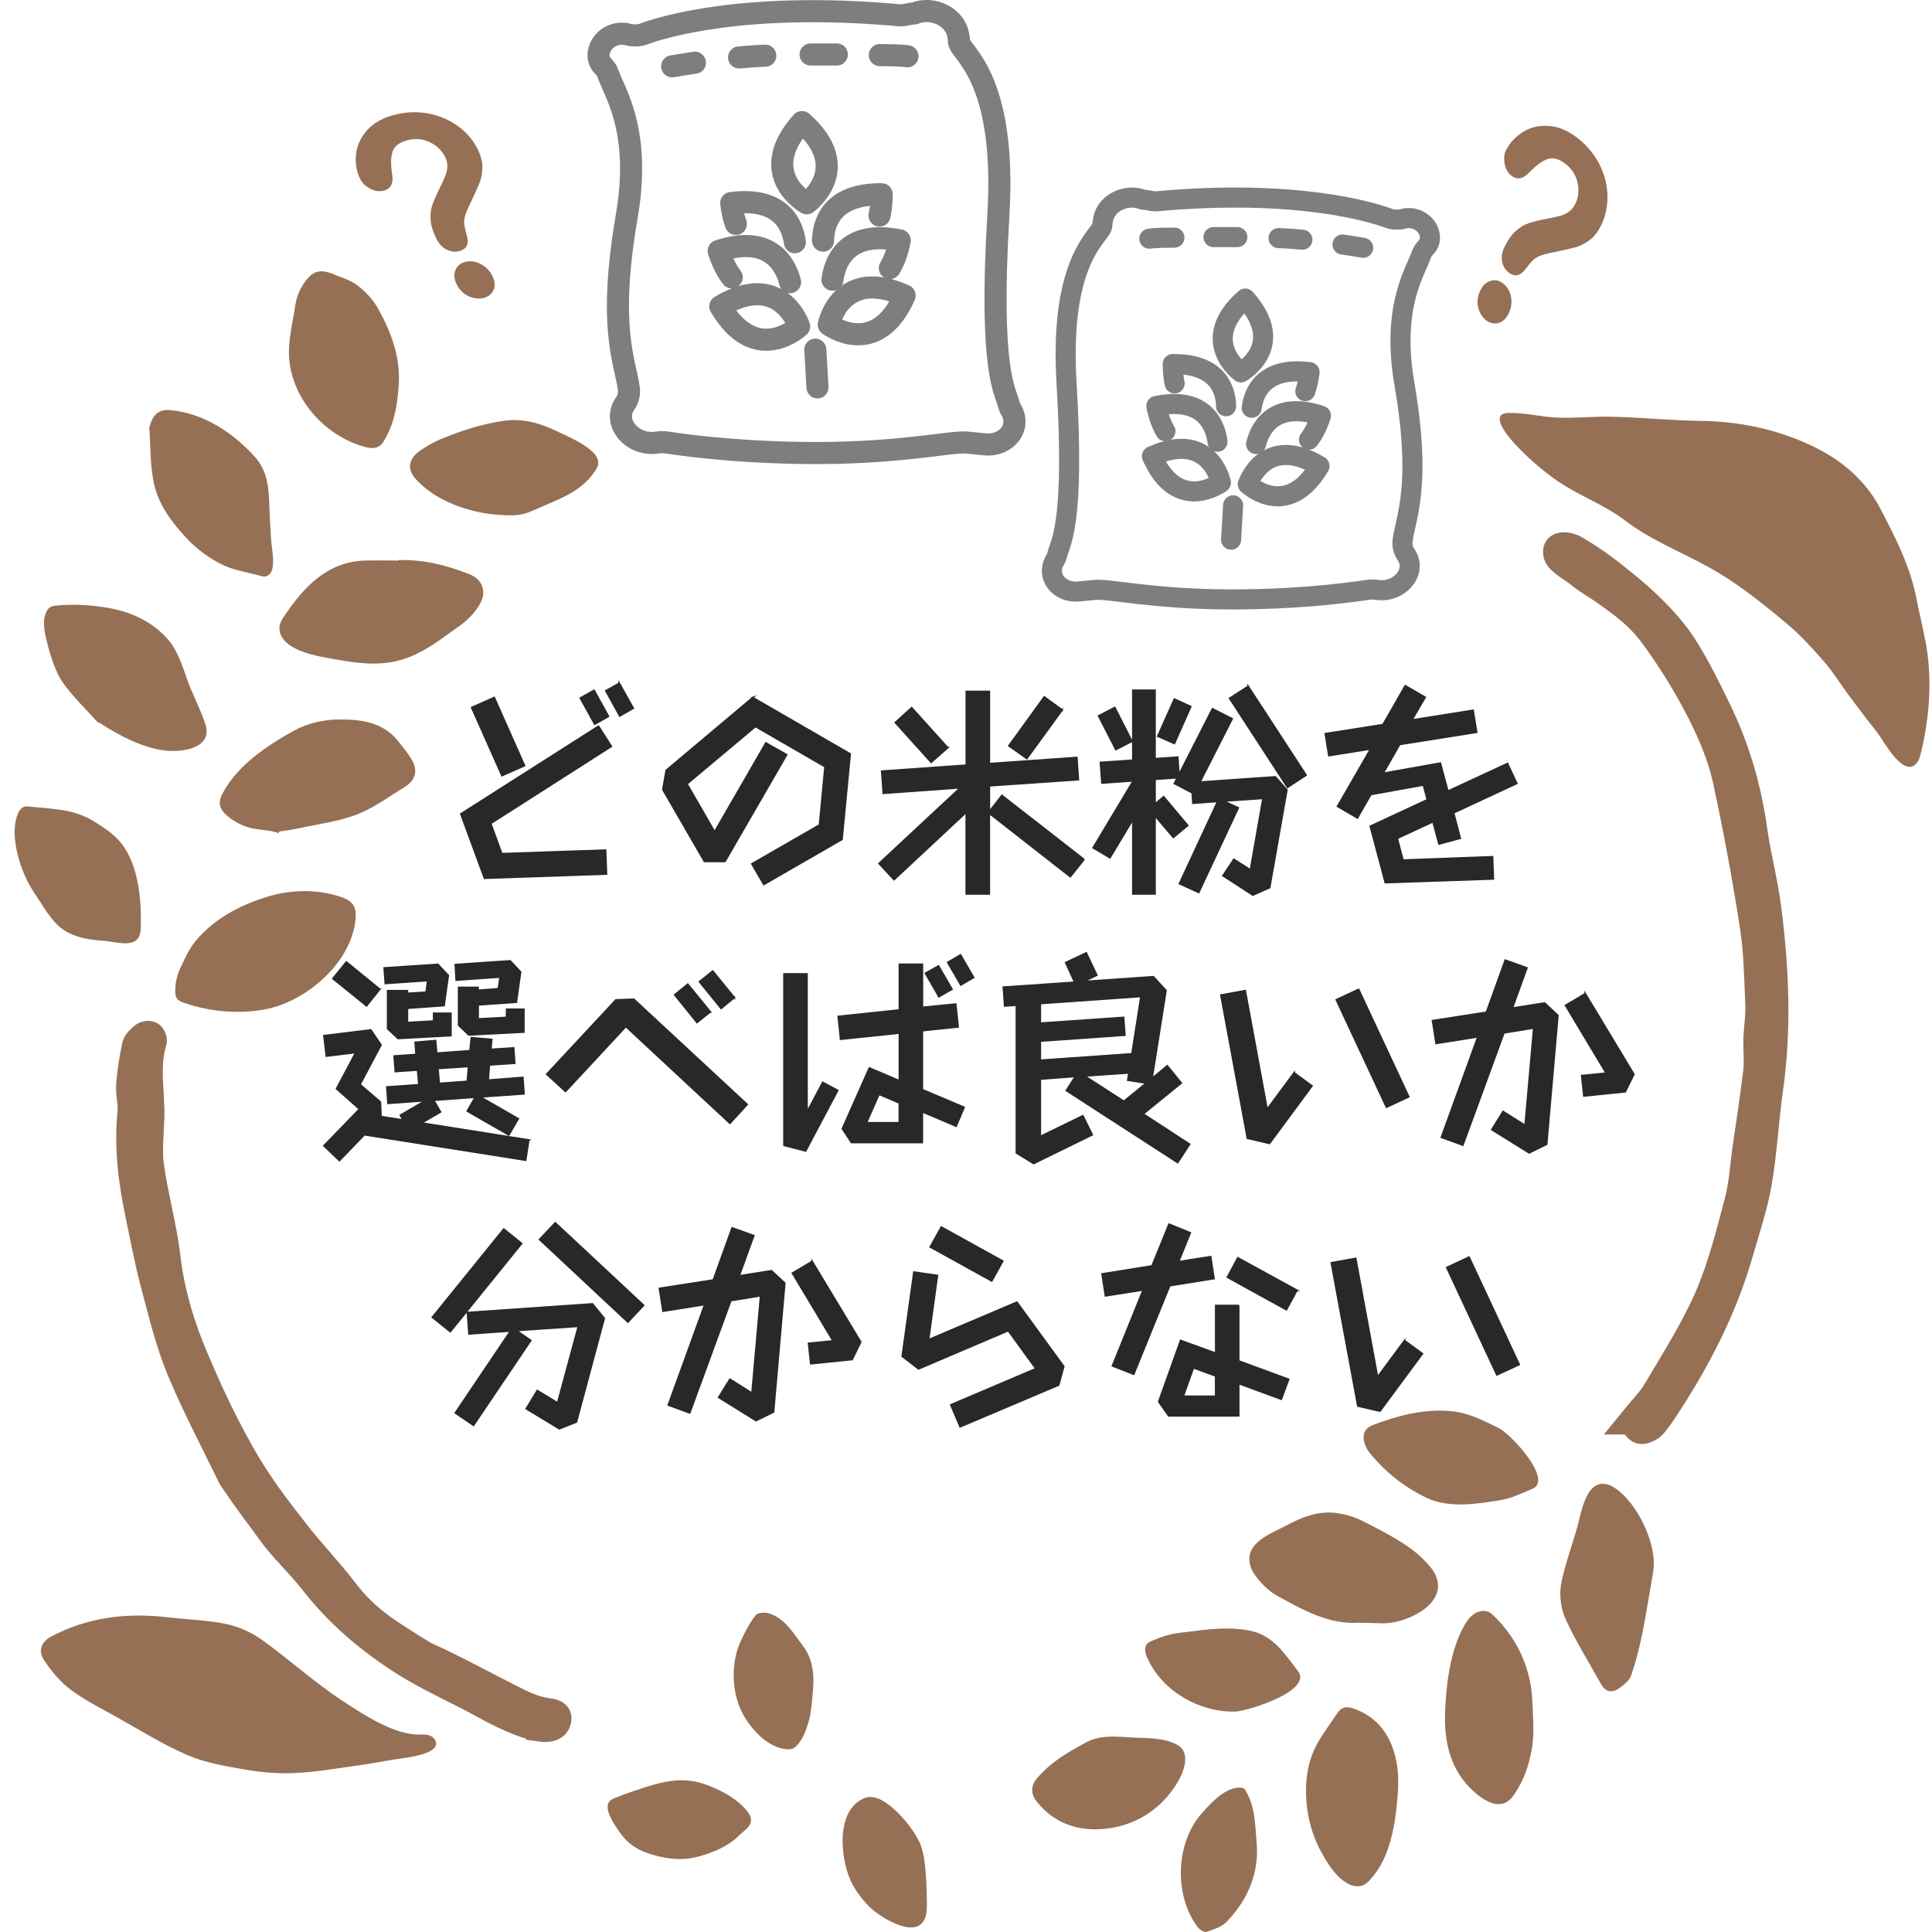 <svg width="110" height="110" viewBox="0 0 110 110" fill="none" xmlns="http://www.w3.org/2000/svg">
<g clip-path="url(#clip0_2195_12030)">
<path d="M34.078 41.351L34.806 42.494L27.939 46.884L28.567 48.607L34.478 48.405L34.528 49.762L27.584 50.002L26.239 46.343L34.074 41.351H34.078ZM29.863 43.592L28.579 44.159L26.856 40.283L28.14 39.716L29.863 43.592ZM34.642 40.786L33.861 41.229L33.042 39.746L33.823 39.304L34.642 40.786ZM35.26 38.9L36.052 40.322L35.286 40.764L34.494 39.331L35.26 38.904V38.9Z" fill="#282828" stroke="#282828" stroke-width="0.095" stroke-miterlimit="10"/>
<path d="M42.855 39.715L48.404 42.924L47.939 47.791L43.488 50.356L42.809 49.186L46.659 46.972L46.975 43.652L43.011 41.362L39.113 44.632L40.687 47.361L43.606 42.303L44.788 42.97L41.277 49.045H40.107L37.741 44.956L37.931 43.862L42.863 39.712L42.855 39.715Z" fill="#282828" stroke="#282828" stroke-width="0.095" stroke-miterlimit="10"/>
<path d="M61.72 48.935L60.939 49.914L56.324 46.305V50.897H55.016V46.244L50.904 50.082L50.05 49.163L54.681 44.849L50.291 45.166L50.203 43.908L55.02 43.569V39.369H56.327V43.481L61.309 43.13L61.396 44.388L56.327 44.739V46.21L57.044 45.291L61.724 48.938L61.72 48.935ZM53.961 42.57L53.016 43.401L50.977 41.137L51.907 40.295L53.957 42.57H53.961ZM60.474 40.421L58.462 43.188L57.444 42.46L59.456 39.681L60.474 40.424V40.421Z" fill="#282828" stroke="#282828" stroke-width="0.095" stroke-miterlimit="10"/>
<path d="M68.31 44.533L72.612 44.232L73.268 44.975L72.288 50.535L71.332 50.962L69.632 49.857L70.249 48.927L71.195 49.529L71.911 45.455L69.659 45.608L70.501 45.996L68.249 50.813L67.155 50.31L69.331 45.63L67.921 45.73L67.883 45.139L66.865 44.609L67.029 44.281L65.76 44.369V45.779L66.252 45.364L67.624 46.999L66.804 47.677L65.76 46.446V50.897H64.502V46.659L63.195 48.836L62.239 48.268L64.502 44.495V44.457L62.742 44.582L62.654 43.412L64.502 43.287V39.3H65.76V43.199L67.056 43.111L67.121 44.106L69.034 40.356L70.154 40.924L68.317 44.533H68.31ZM64.449 42.208L63.531 42.673L62.551 40.76L63.469 40.283L64.449 42.208ZM67.795 40.23L66.865 42.33L65.92 41.915L66.865 39.803L67.795 40.23ZM71.065 39.075L74.362 44.133L73.306 44.826L70.009 39.758L71.065 39.079V39.075Z" fill="#282828" stroke="#282828" stroke-width="0.095" stroke-miterlimit="10"/>
<path d="M79.88 48.973L84.976 48.782L85.025 50.04L78.874 50.253L78.02 47.044L81.267 45.535L81.043 44.693L78.051 45.234L77.285 46.568L76.153 45.912L78.039 42.642L75.661 43.02L75.459 41.774L78.741 41.259L80.01 39.045L81.142 39.7L80.387 40.996L83.87 40.444L84.072 41.69L79.693 42.383L78.748 44.03L82.007 43.45L82.434 45.047L85.829 43.473L86.359 44.605L82.761 46.278L83.139 47.727L81.93 48.054L81.591 46.785L79.552 47.73L79.88 48.977V48.973Z" fill="#282828" stroke="#282828" stroke-width="0.095" stroke-miterlimit="10"/>
<path d="M30.103 64.911L29.928 66.054L20.747 64.606L19.325 66.077L18.445 65.235L20.469 63.146L19.162 61.988L20.255 59.926L18.582 60.128L18.445 58.969L21.113 58.642L21.692 59.495L20.495 61.748L21.654 62.742L21.692 63.573L22.95 63.775L22.797 63.497L24.219 62.666L22.092 62.819L22.027 61.889L23.853 61.763L23.777 60.921L22.508 61.008L22.443 60.128L23.689 60.04L23.64 59.347L24.798 59.248L24.863 59.964L26.761 59.827L26.837 59.084L27.996 59.183L27.946 59.751L29.242 59.663L29.307 60.532L27.858 60.631L27.794 61.5L29.768 61.347L29.833 62.277L27.344 62.453L29.509 63.699L28.968 64.617L26.605 63.261L27.058 62.468L24.692 62.643L25.08 63.31L23.998 63.939L30.111 64.907L30.103 64.911ZM21.623 56.321L20.869 57.266L18.956 55.718L19.722 54.773L21.62 56.321H21.623ZM24.356 55.829L21.94 55.993L21.875 55.112L24.932 54.91L25.522 55.539L25.282 57.251L23.194 57.403V58.222L24.692 58.135V57.693H25.671V58.962L22.664 59.126L22.073 58.573V56.408H23.194V56.561L24.265 56.496L24.352 55.829H24.356ZM24.932 60.833L25.008 61.687L26.605 61.572L26.681 60.719L24.932 60.833ZM28.48 55.627L25.976 55.802L25.926 54.922L29.048 54.709L29.638 55.337L29.398 57.06L27.222 57.212V58.017L28.846 57.929V57.464H29.825V58.76L26.692 58.924L26.113 58.371V56.221H27.218V56.385L28.377 56.298L28.476 55.631L28.48 55.627Z" fill="#282828" stroke="#282828" stroke-width="0.095" stroke-miterlimit="10"/>
<path d="M36.087 56.896L42.539 62.883L41.559 63.954L35.633 58.443L32.199 62.14L31.128 61.161L35.065 56.934L36.083 56.896H36.087ZM40.439 57.612L39.684 58.215L38.415 56.641L39.158 56.038L40.443 57.612H40.439ZM41.811 56.797L41.056 57.414L39.825 55.894L40.58 55.291L41.811 56.801V56.797Z" fill="#282828" stroke="#282828" stroke-width="0.095" stroke-miterlimit="10"/>
<path d="M45.95 63.314L46.842 61.629L47.695 62.083L45.87 65.528L44.639 65.212V55.452H45.946V63.314H45.95ZM52.512 58.683V62.041L54.891 63.047L54.437 64.118L52.512 63.299V65.048H48.477L47.962 64.267L49.498 60.806L51.209 61.534V58.817L47.863 59.167L47.726 57.872L51.209 57.506V54.903H52.516V57.357L54.414 57.17L54.551 58.466L52.512 58.68V58.683ZM49.33 63.928H51.205V62.796L50.047 62.304L49.33 63.928ZM54.201 56.321L53.458 56.747L52.691 55.413L53.435 54.998L54.201 56.321ZM55.432 55.654L54.704 56.08L53.961 54.796L54.689 54.369L55.432 55.654Z" fill="#282828" stroke="#282828" stroke-width="0.095" stroke-miterlimit="10"/>
<path d="M67.052 66.191L60.714 62.09L61.228 61.286L59.228 61.439V64.709L61.655 63.527L62.185 64.61L58.85 66.245L57.871 65.642V57.227L57.204 57.277L57.128 56.206L61.19 55.928L60.676 54.807L61.846 54.255L62.448 55.524L61.667 55.89L65.668 55.612L66.385 56.393L65.592 61.401L66.461 60.684L67.254 61.664L65.089 63.424L67.73 65.147L67.052 66.191ZM59.228 59.274V60.368L64.449 60.002L64.963 56.732L59.228 57.136V58.257L63.969 57.929L64.045 58.935L59.228 59.274ZM63.984 62.708L65.268 61.664L64.213 61.5L64.277 61.084L61.751 61.26L63.992 62.708H63.984Z" fill="#282828" stroke="#282828" stroke-width="0.095" stroke-miterlimit="10"/>
<path d="M73.68 61.084L74.697 61.828L72.281 65.098L71.023 64.808L69.514 56.656L70.897 56.404L72.144 63.158L73.68 61.081V61.084ZM76.084 56.923L77.353 56.332L80.208 62.445L78.939 63.036L76.084 56.923Z" fill="#282828" stroke="#282828" stroke-width="0.095" stroke-miterlimit="10"/>
<path d="M86.108 57.399L87.945 57.109L88.699 57.815L88.059 65.147L87.064 65.639L84.938 64.316L85.578 63.283L86.835 64.076L87.327 58.527L85.627 58.806L83.287 65.197L82.068 64.755L84.145 59.03L81.767 59.408L81.565 58.112L84.633 57.636L85.704 54.667L86.934 55.109L86.104 57.399H86.108ZM90.258 56.572L93.025 61.165L92.533 62.159L90.182 62.399L90.056 61.241L91.451 61.104L89.137 57.243L90.258 56.576V56.572Z" fill="#282828" stroke="#282828" stroke-width="0.095" stroke-miterlimit="10"/>
<path d="M28.682 69.98L29.699 70.799L25.637 75.818L24.619 74.999L28.682 69.98ZM26.616 74.732L33.735 74.24L34.402 75.06L32.817 80.959L31.849 81.348L29.962 80.205L30.591 79.172L31.75 79.877L32.931 75.513L29.398 75.753L30.218 76.321L26.959 81.15L25.926 80.445L29.07 75.78L26.704 75.944L26.616 74.736V74.732ZM31.613 69.625L36.643 74.317L35.751 75.273L30.721 70.57L31.613 69.625Z" fill="#282828" stroke="#282828" stroke-width="0.095" stroke-miterlimit="10"/>
<path d="M42.089 72.644L43.926 72.354L44.681 73.059L44.041 80.392L43.046 80.883L40.919 79.561L41.559 78.528L42.817 79.321L43.309 73.772L41.609 74.05L39.269 80.441L38.05 79.999L40.127 74.275L37.748 74.652L37.546 73.356L40.614 72.88L41.685 69.911L42.916 70.353L42.085 72.644H42.089ZM46.239 71.817L49.006 76.409L48.515 77.404L46.163 77.644L46.038 76.485L47.432 76.348L45.119 72.487L46.239 71.82V71.817Z" fill="#282828" stroke="#282828" stroke-width="0.095" stroke-miterlimit="10"/>
<path d="M57.898 74.141L60.565 77.8L60.276 78.856L54.666 81.234L54.136 79.987L58.98 77.926L57.406 75.761L52.299 77.937L51.369 77.221L52.036 72.43L53.37 72.621L52.867 76.279L57.898 74.141ZM57.093 71.801L56.465 72.933L52.966 70.997L53.595 69.865L57.093 71.801Z" fill="#282828" stroke="#282828" stroke-width="0.095" stroke-miterlimit="10"/>
<path d="M69.114 72.796L66.599 73.2L64.548 78.242L63.34 77.766L65.089 73.44L62.94 73.779L62.749 72.533L65.592 72.079L66.56 69.701L67.769 70.193L67.102 71.839L68.927 71.55L69.118 72.796H69.114ZM70.524 74.332V77.487L73.367 78.532L72.952 79.664L70.524 78.772V80.609H66.537L65.974 79.805L67.22 76.321L69.221 77.049V74.332H70.528H70.524ZM67.368 79.5H69.217V78.341L67.948 77.876L67.368 79.5ZM73.843 73.463L73.241 74.568L69.884 72.72L70.474 71.615L73.847 73.463H73.843Z" fill="#282828" stroke="#282828" stroke-width="0.095" stroke-miterlimit="10"/>
<path d="M79.968 76.329L80.985 77.072L78.569 80.342L77.311 80.052L75.802 71.9L77.186 71.649L78.432 78.402L79.968 76.325V76.329ZM82.373 72.167L83.642 71.576L86.496 77.689L85.227 78.28L82.373 72.167Z" fill="#282828" stroke="#282828" stroke-width="0.095" stroke-miterlimit="10"/>
<path d="M84.591 18.217C84.373 18.038 84.228 17.79 84.156 17.477C84.084 17.161 84.129 16.845 84.293 16.517C84.438 16.227 84.636 16.052 84.892 15.983C85.147 15.915 85.387 15.976 85.616 16.166C85.841 16.353 85.978 16.605 86.035 16.929C86.088 17.253 86.043 17.558 85.898 17.843C85.738 18.163 85.532 18.35 85.28 18.4C85.029 18.449 84.796 18.388 84.587 18.217H84.591ZM85.753 8.548C85.97 8.114 86.302 7.763 86.74 7.496C87.182 7.229 87.685 7.123 88.245 7.176C88.809 7.229 89.37 7.485 89.922 7.942C90.437 8.369 90.833 8.868 91.108 9.44C91.378 10.011 91.519 10.595 91.523 11.193C91.527 11.791 91.405 12.336 91.161 12.832C90.966 13.22 90.734 13.51 90.463 13.701C90.193 13.891 89.922 14.025 89.644 14.097C89.37 14.169 88.886 14.276 88.196 14.417C88.005 14.459 87.845 14.505 87.719 14.551C87.594 14.596 87.491 14.65 87.407 14.711C87.327 14.772 87.254 14.836 87.19 14.909C87.125 14.981 87.018 15.115 86.866 15.305C86.561 15.724 86.229 15.789 85.871 15.492C85.684 15.339 85.57 15.134 85.52 14.871C85.471 14.611 85.524 14.329 85.677 14.021C85.871 13.636 86.081 13.342 86.317 13.137C86.549 12.931 86.797 12.786 87.056 12.702C87.316 12.614 87.651 12.534 88.055 12.458C88.409 12.39 88.672 12.332 88.84 12.287C89.008 12.241 89.164 12.165 89.316 12.062C89.465 11.959 89.587 11.814 89.682 11.627C89.865 11.262 89.915 10.865 89.827 10.438C89.739 10.011 89.53 9.661 89.198 9.383C88.806 9.059 88.455 8.948 88.142 9.047C87.83 9.146 87.487 9.39 87.11 9.779C86.729 10.194 86.37 10.263 86.031 9.985C85.833 9.821 85.707 9.592 85.662 9.295C85.616 9.002 85.646 8.75 85.749 8.54L85.753 8.548Z" fill="#957054"/>
<path d="M27.531 16.967C27.256 17.032 26.974 16.997 26.677 16.864C26.384 16.731 26.155 16.502 25.995 16.178C25.854 15.888 25.831 15.622 25.93 15.378C26.029 15.134 26.224 14.977 26.513 14.909C26.795 14.84 27.085 14.882 27.374 15.035C27.664 15.187 27.881 15.408 28.026 15.694C28.186 16.014 28.209 16.292 28.095 16.521C27.984 16.753 27.794 16.898 27.531 16.963V16.967ZM20.514 10.21C20.301 9.775 20.217 9.299 20.27 8.788C20.324 8.278 20.541 7.809 20.922 7.393C21.303 6.974 21.845 6.681 22.546 6.517C23.197 6.361 23.834 6.349 24.455 6.475C25.073 6.601 25.625 6.845 26.105 7.203C26.585 7.561 26.948 7.988 27.192 8.483C27.382 8.872 27.474 9.234 27.466 9.562C27.454 9.893 27.397 10.191 27.287 10.454C27.18 10.717 26.974 11.166 26.669 11.803C26.585 11.982 26.528 12.134 26.486 12.264C26.448 12.394 26.429 12.508 26.425 12.607C26.425 12.706 26.433 12.805 26.452 12.9C26.471 12.996 26.513 13.163 26.574 13.396C26.723 13.895 26.574 14.196 26.124 14.303C25.892 14.36 25.656 14.326 25.419 14.208C25.183 14.089 24.989 13.876 24.836 13.571C24.646 13.186 24.539 12.839 24.516 12.531C24.493 12.222 24.527 11.936 24.615 11.677C24.703 11.418 24.84 11.102 25.023 10.732C25.183 10.408 25.297 10.164 25.362 10.004C25.423 9.844 25.461 9.672 25.469 9.489C25.477 9.307 25.435 9.124 25.343 8.937C25.16 8.571 24.874 8.293 24.486 8.102C24.093 7.915 23.685 7.87 23.262 7.969C22.767 8.087 22.466 8.3 22.359 8.609C22.252 8.918 22.237 9.341 22.321 9.874C22.424 10.427 22.26 10.755 21.837 10.858C21.585 10.919 21.33 10.877 21.067 10.736C20.804 10.595 20.621 10.419 20.518 10.21H20.514Z" fill="#957054"/>
<path d="M70.897 16.997C68.165 19.406 70.65 21.201 70.65 21.201C70.65 21.201 73.329 19.707 70.897 16.997Z" stroke="#7E7E7E" stroke-width="1.143" stroke-linecap="round" stroke-linejoin="round"/>
<path d="M69.808 23.13C69.792 22.264 69.403 20.706 66.77 20.729C66.77 21.152 66.812 21.517 66.88 21.83" stroke="#7E7E7E" stroke-width="1.143" stroke-linecap="round" stroke-linejoin="round"/>
<path d="M69.32 25.149C69.224 24.395 68.702 22.531 65.84 23.114C65.958 23.72 66.137 24.189 66.355 24.551" stroke="#7E7E7E" stroke-width="1.143" stroke-linecap="round" stroke-linejoin="round"/>
<path d="M65.585 25.973C67.052 29.303 69.514 27.478 69.514 27.478C69.514 27.478 68.9 24.475 65.585 25.973Z" stroke="#7E7E7E" stroke-width="1.143" stroke-linecap="round" stroke-linejoin="round"/>
<path d="M71.267 23.217C71.381 22.36 71.953 20.858 74.56 21.19C74.51 21.609 74.427 21.967 74.32 22.272" stroke="#7E7E7E" stroke-width="1.143" stroke-linecap="round" stroke-linejoin="round"/>
<path d="M71.515 25.279C71.698 24.54 72.433 22.752 75.208 23.667C75.021 24.258 74.785 24.7 74.529 25.031" stroke="#7E7E7E" stroke-width="1.143" stroke-linecap="round" stroke-linejoin="round"/>
<path d="M75.128 26.533C73.279 29.669 71.046 27.569 71.046 27.569C71.046 27.569 72.007 24.658 75.128 26.533Z" stroke="#7E7E7E" stroke-width="1.143" stroke-linecap="round" stroke-linejoin="round"/>
<path d="M70.208 28.774L70.093 30.725" stroke="#7E7E7E" stroke-width="1.143" stroke-linecap="round" stroke-linejoin="round"/>
<path d="M65.074 11.372C64.144 10.991 63.02 11.544 62.822 12.42C62.787 12.577 62.764 12.718 62.764 12.824C62.764 13.396 60.287 14.547 60.725 21.826C61.213 29.944 60.348 30.923 60.196 31.575C60.169 31.689 60.123 31.8 60.059 31.907C59.533 32.798 60.295 33.785 61.427 33.675L62.338 33.587C63.138 33.507 65.577 34.106 69.933 34.128C72.014 34.14 74.861 34.018 77.563 33.629C77.83 33.591 78.093 33.538 78.356 33.58C79.636 33.801 80.7 32.593 80.082 31.621L80.025 31.529C79.88 31.301 79.823 31.041 79.857 30.775C80.052 29.364 80.955 27.623 79.96 21.853C79.198 17.417 80.62 15.424 80.928 14.494C80.974 14.353 81.058 14.219 81.172 14.109C81.805 13.484 81.138 12.272 79.991 12.432C79.991 12.432 79.514 12.6 79.08 12.432C78.169 12.089 73.82 10.732 65.851 11.46C65.585 11.483 65.314 11.368 65.074 11.368V11.372Z" stroke="#7E7E7E" stroke-width="1.143" stroke-linecap="round" stroke-linejoin="round"/>
<path d="M65.436 13.59C65.436 13.59 65.684 13.533 66.865 13.529" stroke="#7E7E7E" stroke-width="1.143" stroke-linecap="round" stroke-linejoin="round"/>
<path d="M69.091 13.499C69.945 13.499 70.448 13.499 70.448 13.499" stroke="#7E7E7E" stroke-width="1.143" stroke-linecap="round" stroke-linejoin="round"/>
<path d="M72.795 13.556C73.398 13.575 74.152 13.648 74.152 13.648" stroke="#7E7E7E" stroke-width="1.143" stroke-linecap="round" stroke-linejoin="round"/>
<path d="M76.435 13.922C76.835 13.975 77.612 14.109 77.612 14.109" stroke="#7E7E7E" stroke-width="1.143" stroke-linecap="round" stroke-linejoin="round"/>
<path d="M45.66 6.951C48.663 9.6 45.931 11.574 45.931 11.574C45.931 11.574 42.985 9.932 45.66 6.951Z" stroke="#7E7E7E" stroke-width="1.258" stroke-linecap="round" stroke-linejoin="round"/>
<path d="M46.861 13.701C46.876 12.748 47.307 11.033 50.199 11.06C50.199 11.525 50.154 11.925 50.077 12.272" stroke="#7E7E7E" stroke-width="1.258" stroke-linecap="round" stroke-linejoin="round"/>
<path d="M47.398 15.923C47.501 15.092 48.077 13.041 51.228 13.686C51.099 14.352 50.901 14.867 50.664 15.263" stroke="#7E7E7E" stroke-width="1.258" stroke-linecap="round" stroke-linejoin="round"/>
<path d="M51.506 16.826C49.894 20.492 47.185 18.484 47.185 18.484C47.185 18.484 47.859 15.18 51.506 16.826Z" stroke="#7E7E7E" stroke-width="1.258" stroke-linecap="round" stroke-linejoin="round"/>
<path d="M45.256 13.792C45.13 12.847 44.502 11.197 41.632 11.559C41.685 12.02 41.777 12.416 41.895 12.748" stroke="#7E7E7E" stroke-width="1.258" stroke-linecap="round" stroke-linejoin="round"/>
<path d="M44.982 16.064C44.784 15.252 43.972 13.282 40.919 14.288C41.125 14.936 41.384 15.424 41.662 15.789" stroke="#7E7E7E" stroke-width="1.258" stroke-linecap="round" stroke-linejoin="round"/>
<path d="M41.011 17.443C43.042 20.896 45.5 18.587 45.5 18.587C45.5 18.587 44.445 15.382 41.011 17.443Z" stroke="#7E7E7E" stroke-width="1.258" stroke-linecap="round" stroke-linejoin="round"/>
<path d="M46.419 19.909L46.544 22.055" stroke="#7E7E7E" stroke-width="1.258" stroke-linecap="round" stroke-linejoin="round"/>
<path d="M52.063 0.762C53.088 0.343 54.323 0.949 54.54 1.917C54.578 2.088 54.601 2.241 54.601 2.359C54.601 2.988 57.326 4.253 56.842 12.26C56.309 21.19 57.257 22.268 57.425 22.985C57.456 23.11 57.505 23.232 57.574 23.351C58.149 24.334 57.311 25.42 56.068 25.298L55.066 25.199C54.186 25.111 51.503 25.771 46.712 25.793C44.422 25.805 41.289 25.672 38.32 25.245C38.027 25.203 37.737 25.142 37.451 25.191C36.041 25.435 34.871 24.105 35.553 23.038L35.618 22.939C35.778 22.687 35.843 22.402 35.801 22.112C35.587 20.561 34.593 18.644 35.687 12.298C36.529 7.416 34.962 5.225 34.62 4.204C34.57 4.047 34.475 3.902 34.349 3.78C33.651 3.091 34.387 1.761 35.645 1.936C35.645 1.936 36.171 2.119 36.647 1.936C37.649 1.559 42.432 0.068 51.202 0.869C51.495 0.895 51.792 0.766 52.059 0.766L52.063 0.762Z" stroke="#7E7E7E" stroke-width="1.258" stroke-linecap="round" stroke-linejoin="round"/>
<path d="M51.666 3.205C51.666 3.205 51.392 3.144 50.093 3.136" stroke="#7E7E7E" stroke-width="1.258" stroke-linecap="round" stroke-linejoin="round"/>
<path d="M47.646 3.102C46.708 3.102 46.152 3.102 46.152 3.102" stroke="#7E7E7E" stroke-width="1.258" stroke-linecap="round" stroke-linejoin="round"/>
<path d="M43.572 3.171C42.909 3.193 42.081 3.27 42.081 3.27" stroke="#7E7E7E" stroke-width="1.258" stroke-linecap="round" stroke-linejoin="round"/>
<path d="M39.566 3.571C39.124 3.632 38.27 3.777 38.27 3.777" stroke="#7E7E7E" stroke-width="1.258" stroke-linecap="round" stroke-linejoin="round"/>
<path d="M30.713 98.388C29.482 98.205 27.584 97.103 27.161 96.878C25.82 96.158 24.379 95.518 23.091 94.71C20.907 93.338 19.184 91.806 17.786 90.011C17.043 89.054 16.12 88.227 15.415 87.248C14.668 86.215 14.169 85.597 13.178 84.134C12.107 81.92 11.113 80.068 10.244 77.972C9.592 76.401 9.199 74.721 8.757 73.07C8.414 71.782 8.174 70.471 7.9 69.168C7.496 67.251 7.252 65.322 7.45 63.356C7.503 62.834 7.336 62.293 7.374 61.767C7.431 61.016 7.553 60.265 7.709 59.526C7.755 59.312 7.991 59.118 8.182 58.962C8.273 58.885 8.494 58.859 8.582 58.92C8.681 58.984 8.769 59.198 8.734 59.305C8.292 60.734 8.635 62.182 8.597 63.619C8.571 64.549 8.452 65.498 8.578 66.409C8.822 68.146 9.31 69.854 9.516 71.592C9.756 73.646 10.358 75.59 11.162 77.461C11.913 79.214 12.546 80.613 13.651 82.613C14.729 84.542 15.694 85.754 16.837 87.229C17.74 88.395 18.777 89.458 19.669 90.632C20.865 92.202 22.153 92.964 24.15 94.199C26.01 95.041 27.794 96.04 29.627 96.943C30.077 97.164 30.568 97.34 31.064 97.423C31.456 97.488 31.879 97.515 31.753 97.984C31.643 98.384 31.239 98.475 30.713 98.395V98.388Z" fill="#957054" stroke="#957054" stroke-width="1.524" stroke-miterlimit="10"/>
<path d="M24.794 99.424C24.524 99.977 22.763 100.118 22.45 100.175C21.662 100.316 20.877 100.453 20.084 100.56C18.975 100.712 17.866 100.907 16.749 100.952C15.827 100.991 14.882 100.911 13.967 100.754C12.858 100.564 11.711 100.373 10.689 99.935C9.283 99.333 7.976 98.506 6.634 97.759C5.746 97.263 4.82 96.802 4.012 96.196C3.422 95.754 2.922 95.144 2.511 94.527C2.179 94.031 2.301 93.502 2.911 93.178C4.996 92.076 7.214 91.81 9.527 92.08C10.64 92.21 11.772 92.236 12.862 92.461C13.574 92.61 14.306 92.93 14.901 93.357C16.467 94.477 17.9 95.792 19.508 96.844C20.701 97.621 22.477 98.814 23.941 98.757C24.238 98.746 24.581 98.776 24.745 99.024C24.844 99.18 24.855 99.314 24.794 99.428V99.424Z" fill="#957054"/>
<path d="M2.862 37.238C2.782 36.968 2.709 36.709 2.656 36.476C2.519 35.916 2.389 35.295 2.667 34.788C2.717 34.7 2.778 34.616 2.865 34.563C2.957 34.51 3.067 34.494 3.17 34.483C4.119 34.384 5.072 34.437 6.013 34.586C7.343 34.795 8.54 35.306 9.474 36.305C10.08 36.952 10.362 37.844 10.648 38.664C10.956 39.548 11.402 40.34 11.692 41.225C12.153 42.627 10.312 42.867 9.299 42.722C8.087 42.551 6.783 41.88 5.773 41.221C5.693 41.167 5.583 41.145 5.518 41.076C4.862 40.348 4.146 39.662 3.582 38.869C3.277 38.443 3.041 37.821 2.862 37.234V37.238Z" fill="#957054"/>
<path d="M8.502 24.345C8.67 23.686 8.967 23.29 9.687 23.351C11.558 23.511 13.27 24.627 14.516 26.018C15.16 26.735 15.293 27.608 15.324 28.541C15.347 29.265 15.385 29.986 15.434 30.706C15.469 31.24 15.632 31.899 15.495 32.421C15.446 32.619 15.289 32.806 15.088 32.825C14.988 32.833 14.893 32.806 14.798 32.779C13.998 32.551 13.285 32.482 12.534 32.09C11.829 31.72 11.185 31.243 10.644 30.664C9.782 29.75 9.058 28.778 8.78 27.596C8.536 26.548 8.582 25.431 8.498 24.345H8.502Z" fill="#957054"/>
<path d="M15.838 47.46C15.892 47.342 14.588 47.208 14.444 47.181C13.895 47.082 13.296 46.781 12.889 46.408C12.702 46.236 12.538 46.023 12.515 45.771C12.496 45.547 12.595 45.325 12.702 45.123C13.548 43.553 15.213 42.444 16.742 41.598C17.473 41.194 18.399 40.973 19.245 40.965C20.495 40.95 21.791 41.087 22.675 42.204C22.957 42.562 23.259 42.917 23.476 43.313C23.819 43.938 23.613 44.46 23.026 44.819C22.131 45.364 21.269 46.015 20.301 46.381C19.245 46.785 18.091 46.922 16.978 47.166C16.62 47.242 16.258 47.288 15.899 47.345C15.884 47.383 15.865 47.418 15.85 47.456L15.838 47.46Z" fill="#957054"/>
<path d="M13.186 57.605C12.222 57.567 11.257 57.38 10.442 57.083C10.293 57.029 10.141 56.957 10.057 56.824C9.996 56.724 9.981 56.599 9.977 56.481C9.962 56.023 10.08 55.509 10.278 55.093C10.522 54.579 10.762 54.038 11.12 53.599C12.229 52.25 13.777 51.477 15.37 51.012C16.593 50.657 18.026 50.634 19.238 51.012C19.57 51.114 19.928 51.236 20.114 51.53C20.263 51.766 20.271 52.063 20.244 52.342C20.027 54.594 17.896 56.587 15.827 57.277C15.034 57.54 14.112 57.639 13.186 57.601V57.605Z" fill="#957054"/>
<path d="M19.402 15.774C19.76 15.911 20.099 16.045 20.415 16.296C20.865 16.655 21.258 17.089 21.54 17.592C22.294 18.953 22.824 20.401 22.698 21.99C22.61 23.099 22.462 24.067 21.902 25.031C21.829 25.153 21.757 25.279 21.646 25.367C21.38 25.58 20.995 25.515 20.667 25.416C18.468 24.757 16.68 22.771 16.467 20.451C16.376 19.441 16.669 18.392 16.814 17.367C16.886 16.857 17.149 16.285 17.481 15.892C17.614 15.732 17.774 15.584 17.969 15.508C18.304 15.378 18.681 15.481 19.013 15.622C19.142 15.679 19.272 15.729 19.398 15.774H19.402Z" fill="#957054"/>
<path d="M22.698 31.88C24.223 31.88 25.301 32.147 26.65 32.665C26.81 32.726 26.948 32.791 27.089 32.894C27.363 33.092 27.519 33.423 27.519 33.759C27.519 34.403 26.727 35.237 26.235 35.584C25.271 36.263 24.394 36.983 23.281 37.421C21.677 38.046 20.149 37.73 18.525 37.437C17.679 37.284 15.876 36.884 15.911 35.729C15.918 35.478 16.063 35.257 16.204 35.047C17.321 33.397 18.651 31.971 20.804 31.914C21.422 31.899 21.94 31.914 22.702 31.914V31.884L22.698 31.88Z" fill="#957054"/>
<path d="M0.853 47.784C0.803 47.254 0.845 46.747 1.017 46.332C1.089 46.16 1.204 45.985 1.386 45.931C1.478 45.905 1.569 45.916 1.665 45.924C3.041 46.065 4.233 46.05 5.419 46.808C5.964 47.155 6.516 47.513 6.913 48.02C7.911 49.297 8.064 51.317 8.014 52.864C7.972 54.129 6.684 53.611 5.815 53.557C4.87 53.5 3.864 53.295 3.185 52.574C2.69 52.048 2.328 51.393 1.92 50.787C1.428 50.059 0.952 48.87 0.853 47.78V47.784Z" fill="#957054"/>
<path d="M28.129 29.292C26.559 29.125 24.89 28.522 23.796 27.41C23.575 27.189 23.369 26.922 23.346 26.609C23.323 26.278 23.521 25.965 23.784 25.759C24.12 25.496 24.684 25.172 25.08 25.009C26.25 24.528 27.42 24.136 28.708 23.957C29.684 23.819 30.621 24.048 31.502 24.46C32.211 24.791 33.24 25.214 33.788 25.778C33.96 25.954 34.097 26.19 34.059 26.434C34.036 26.575 33.956 26.701 33.876 26.823C33.087 28.008 31.875 28.393 30.621 28.949C30.271 29.105 29.916 29.262 29.535 29.315C29.299 29.349 29.063 29.342 28.823 29.338C28.598 29.33 28.365 29.315 28.133 29.292H28.129Z" fill="#957054"/>
<path d="M38.362 101.383C38.888 101.334 39.414 101.368 39.936 101.524C40.843 101.799 41.96 102.374 42.55 103.132C42.638 103.247 42.722 103.369 42.748 103.514C42.836 103.99 42.348 104.23 42.074 104.508C41.468 105.122 40.607 105.472 39.783 105.701C38.774 105.983 37.718 105.819 36.746 105.465C36.193 105.263 35.717 104.908 35.366 104.436C35.1 104.074 34.642 103.422 34.6 102.976C34.589 102.858 34.593 102.736 34.65 102.633C34.722 102.5 34.871 102.427 35.012 102.37C35.591 102.13 36.201 101.932 36.799 101.738C37.314 101.57 37.84 101.436 38.366 101.387L38.362 101.383Z" fill="#957054"/>
<path d="M109.622 36.457C109.683 36.796 109.74 37.139 109.774 37.482C109.969 39.273 109.793 41.122 109.374 42.856C109.302 43.149 109.203 43.481 108.928 43.614C108.174 43.976 107.225 42.139 106.859 41.678C106.299 40.973 105.757 40.253 105.22 39.529C104.77 38.927 104.382 38.275 103.89 37.711C103.219 36.941 102.526 36.171 101.744 35.516C100.582 34.544 99.389 33.584 98.112 32.776C96.317 31.647 94.175 30.904 92.506 29.624C91.355 28.74 89.934 28.24 88.729 27.421C87.834 26.807 87.011 26.091 86.271 25.298C85.97 24.978 84.697 23.541 85.882 23.511C86.828 23.488 87.754 23.743 88.695 23.777C89.682 23.816 90.669 23.709 91.656 23.724C93.383 23.755 95.105 23.941 96.828 23.964C98.997 23.987 101.096 24.433 103.021 25.317C104.694 26.083 106.169 27.246 107.076 28.991C107.922 30.615 108.749 32.227 109.107 34.048C109.26 34.845 109.466 35.649 109.614 36.453L109.622 36.457Z" fill="#957054"/>
<path d="M92.914 80.91C93.444 80.254 93.958 79.755 94.309 79.16C95.338 77.415 96.439 75.696 97.243 73.848C97.994 72.121 98.456 70.254 98.943 68.424C99.21 67.422 99.26 66.367 99.408 65.334C99.618 63.886 99.847 62.437 100.014 60.985C100.083 60.387 100.003 59.777 100.022 59.171C100.045 58.512 100.163 57.852 100.132 57.197C100.068 55.688 100.045 54.16 99.812 52.673C99.382 49.918 98.875 47.17 98.284 44.441C97.899 42.669 97.053 40.916 96.165 39.342C95.555 38.263 94.743 36.998 93.989 36.011C93.23 35.02 92.358 34.391 91.348 33.679C90.875 33.343 90.372 33.08 89.934 32.711C89.637 32.459 88.752 31.986 88.646 31.613C88.44 30.889 89.297 31.022 89.686 31.247C90.967 32.002 91.656 32.562 92.807 33.507C93.878 34.388 95.113 35.615 95.853 36.773C96.58 37.909 97.179 39.132 97.773 40.348C98.84 42.528 99.523 44.826 99.858 47.235C100.064 48.729 100.46 50.192 100.654 51.686C101.097 55.124 101.249 58.573 100.757 62.026C100.506 63.798 100.422 65.593 100.117 67.354C99.888 68.688 99.443 69.987 99.069 71.294C98.208 74.301 96.824 77.072 95.14 79.694C94.823 80.186 94.515 80.689 94.134 81.131C93.97 81.321 93.593 81.504 93.387 81.443C93.158 81.375 93.009 81.024 92.918 80.91H92.914Z" fill="#957054" stroke="#957054" stroke-width="1.524" stroke-miterlimit="10"/>
<path d="M77.43 92.389C75.684 92.526 74.175 91.661 72.654 90.822C72.201 90.571 71.663 90.014 71.385 89.576C71.153 89.214 71.042 88.742 71.21 88.345C71.526 87.591 72.544 87.225 73.215 86.867C74.076 86.401 75.006 86.024 76.004 86.135C76.545 86.196 77.109 86.356 77.597 86.607C78.737 87.19 80.17 87.895 81.069 88.81C81.374 89.123 81.679 89.454 81.809 89.87C82.304 91.436 79.933 92.473 78.699 92.423C78.306 92.408 77.914 92.404 77.43 92.393V92.389Z" fill="#957054"/>
<path d="M94.122 89.504C93.916 90.678 93.737 91.859 93.501 93.025C93.337 93.829 93.135 94.63 92.865 95.403C92.765 95.693 92.449 95.933 92.178 96.127C91.763 96.425 91.397 96.326 91.142 95.861C90.46 94.626 89.698 93.429 89.122 92.149C88.851 91.543 88.764 90.735 88.901 90.087C89.126 89.012 89.514 87.983 89.808 86.927C89.999 86.249 90.212 84.828 90.967 84.534C91.26 84.42 91.599 84.504 91.866 84.671C93.196 85.487 94.393 87.941 94.122 89.504Z" fill="#957054"/>
<path d="M87.544 84.481C87.499 84.606 87.399 84.706 87.243 84.77C86.58 85.033 86.142 85.293 85.395 85.418C84.053 85.639 82.468 85.879 81.206 85.273C79.964 84.679 78.855 83.799 77.99 82.724C77.605 82.247 77.384 81.436 78.15 81.142C79.568 80.601 81.031 80.209 82.578 80.342C83.596 80.426 84.438 80.868 85.345 81.317C85.951 81.619 87.861 83.638 87.544 84.481Z" fill="#957054"/>
<path d="M82.277 97.492C82.335 95.91 82.571 93.944 83.371 92.549C83.524 92.286 83.703 92.034 83.958 91.871C84.213 91.71 84.556 91.661 84.819 91.809C84.907 91.859 84.98 91.931 85.052 92C86.401 93.3 87.194 95.049 87.251 96.947C87.281 97.888 87.38 98.753 87.194 99.702C87.015 100.625 86.748 101.375 86.214 102.172C85.658 103.003 84.854 102.85 83.909 102C82.613 100.83 82.213 99.256 82.277 97.488V97.492Z" fill="#957054"/>
<path d="M79.518 100.365C79.617 100.933 79.632 101.528 79.587 102.111C79.457 103.788 79.186 105.789 77.982 107.05C77.887 107.153 77.78 107.252 77.654 107.317C77.395 107.446 77.079 107.408 76.816 107.283C76.058 106.924 75.494 105.972 75.124 105.251C74.712 104.451 74.476 103.571 74.392 102.675C74.274 101.349 74.453 100.11 75.173 98.978C75.494 98.479 75.825 97.987 76.168 97.503C76.484 97.05 76.911 97.21 77.292 97.366C78.634 97.915 79.289 99.07 79.514 100.365H79.518Z" fill="#957054"/>
<path d="M63.904 98.891C64.14 98.902 64.376 98.921 64.609 98.932C65.417 98.967 66.374 98.944 67.09 99.382C67.803 99.817 67.387 100.918 67.04 101.486C66.183 102.911 64.849 103.826 63.237 104.081C61.64 104.333 60.131 103.952 59.037 102.587C58.648 102.103 58.69 101.642 59.083 101.2C59.891 100.282 60.783 99.778 61.827 99.211C62.486 98.852 63.191 98.852 63.9 98.891H63.904Z" fill="#957054"/>
<path d="M68.127 92.846C69.217 92.716 70.345 92.625 71.377 92.896C72.547 93.204 73.203 94.241 73.9 95.14C74.781 96.276 70.974 97.435 70.337 97.45C68.309 97.503 66.21 96.31 65.364 94.477C65.295 94.332 65.226 94.188 65.207 94.028C65.184 93.871 65.215 93.696 65.325 93.582C65.398 93.505 65.493 93.46 65.588 93.421C66.08 93.208 66.61 93.029 67.143 92.968C67.463 92.93 67.795 92.888 68.127 92.85V92.846Z" fill="#957054"/>
<path d="M71.549 104.939C71.69 106.57 71.092 108.125 69.842 109.417C69.56 109.71 69.099 109.859 68.691 109.992C68.561 110.034 68.29 109.855 68.176 109.703C66.831 107.889 66.934 104.923 68.424 103.243C68.954 102.644 69.792 101.722 70.657 101.783C70.711 101.787 70.768 101.795 70.814 101.825C70.859 101.856 70.89 101.901 70.92 101.951C71.48 102.892 71.457 103.898 71.549 104.939Z" fill="#957054"/>
<path d="M49.525 108.59C49.121 108.19 48.782 107.729 48.56 107.332C47.852 106.086 47.482 103.007 49.269 102.359C50.374 101.959 52.097 104.181 52.413 105.027C52.543 105.373 52.608 105.739 52.654 106.105C52.741 106.822 52.757 107.546 52.772 108.266C52.779 108.643 52.783 109.043 52.589 109.367C51.998 110.358 50.066 109.124 49.529 108.59H49.525Z" fill="#957054"/>
<path d="M46.068 97.911C45.938 98.414 45.736 99.001 45.37 99.382C45.306 99.451 45.237 99.512 45.153 99.55C45.047 99.6 44.925 99.603 44.81 99.596C43.675 99.519 42.657 98.353 42.203 97.404C41.643 96.231 41.624 94.592 42.184 93.414C42.425 92.907 42.684 92.397 43.027 91.958C43.137 91.813 43.556 91.79 43.785 91.859C44.692 92.141 45.18 93.002 45.729 93.727C46.217 94.371 46.365 95.221 46.3 96.028C46.27 96.429 46.213 97.366 46.072 97.907L46.068 97.911Z" fill="#957054"/>
</g>
<defs>
<clipPath id="clip0_2195_12030">
<rect width="109.021" height="110" fill="white" transform="translate(0.834)"/>
</clipPath>
</defs>
</svg>
